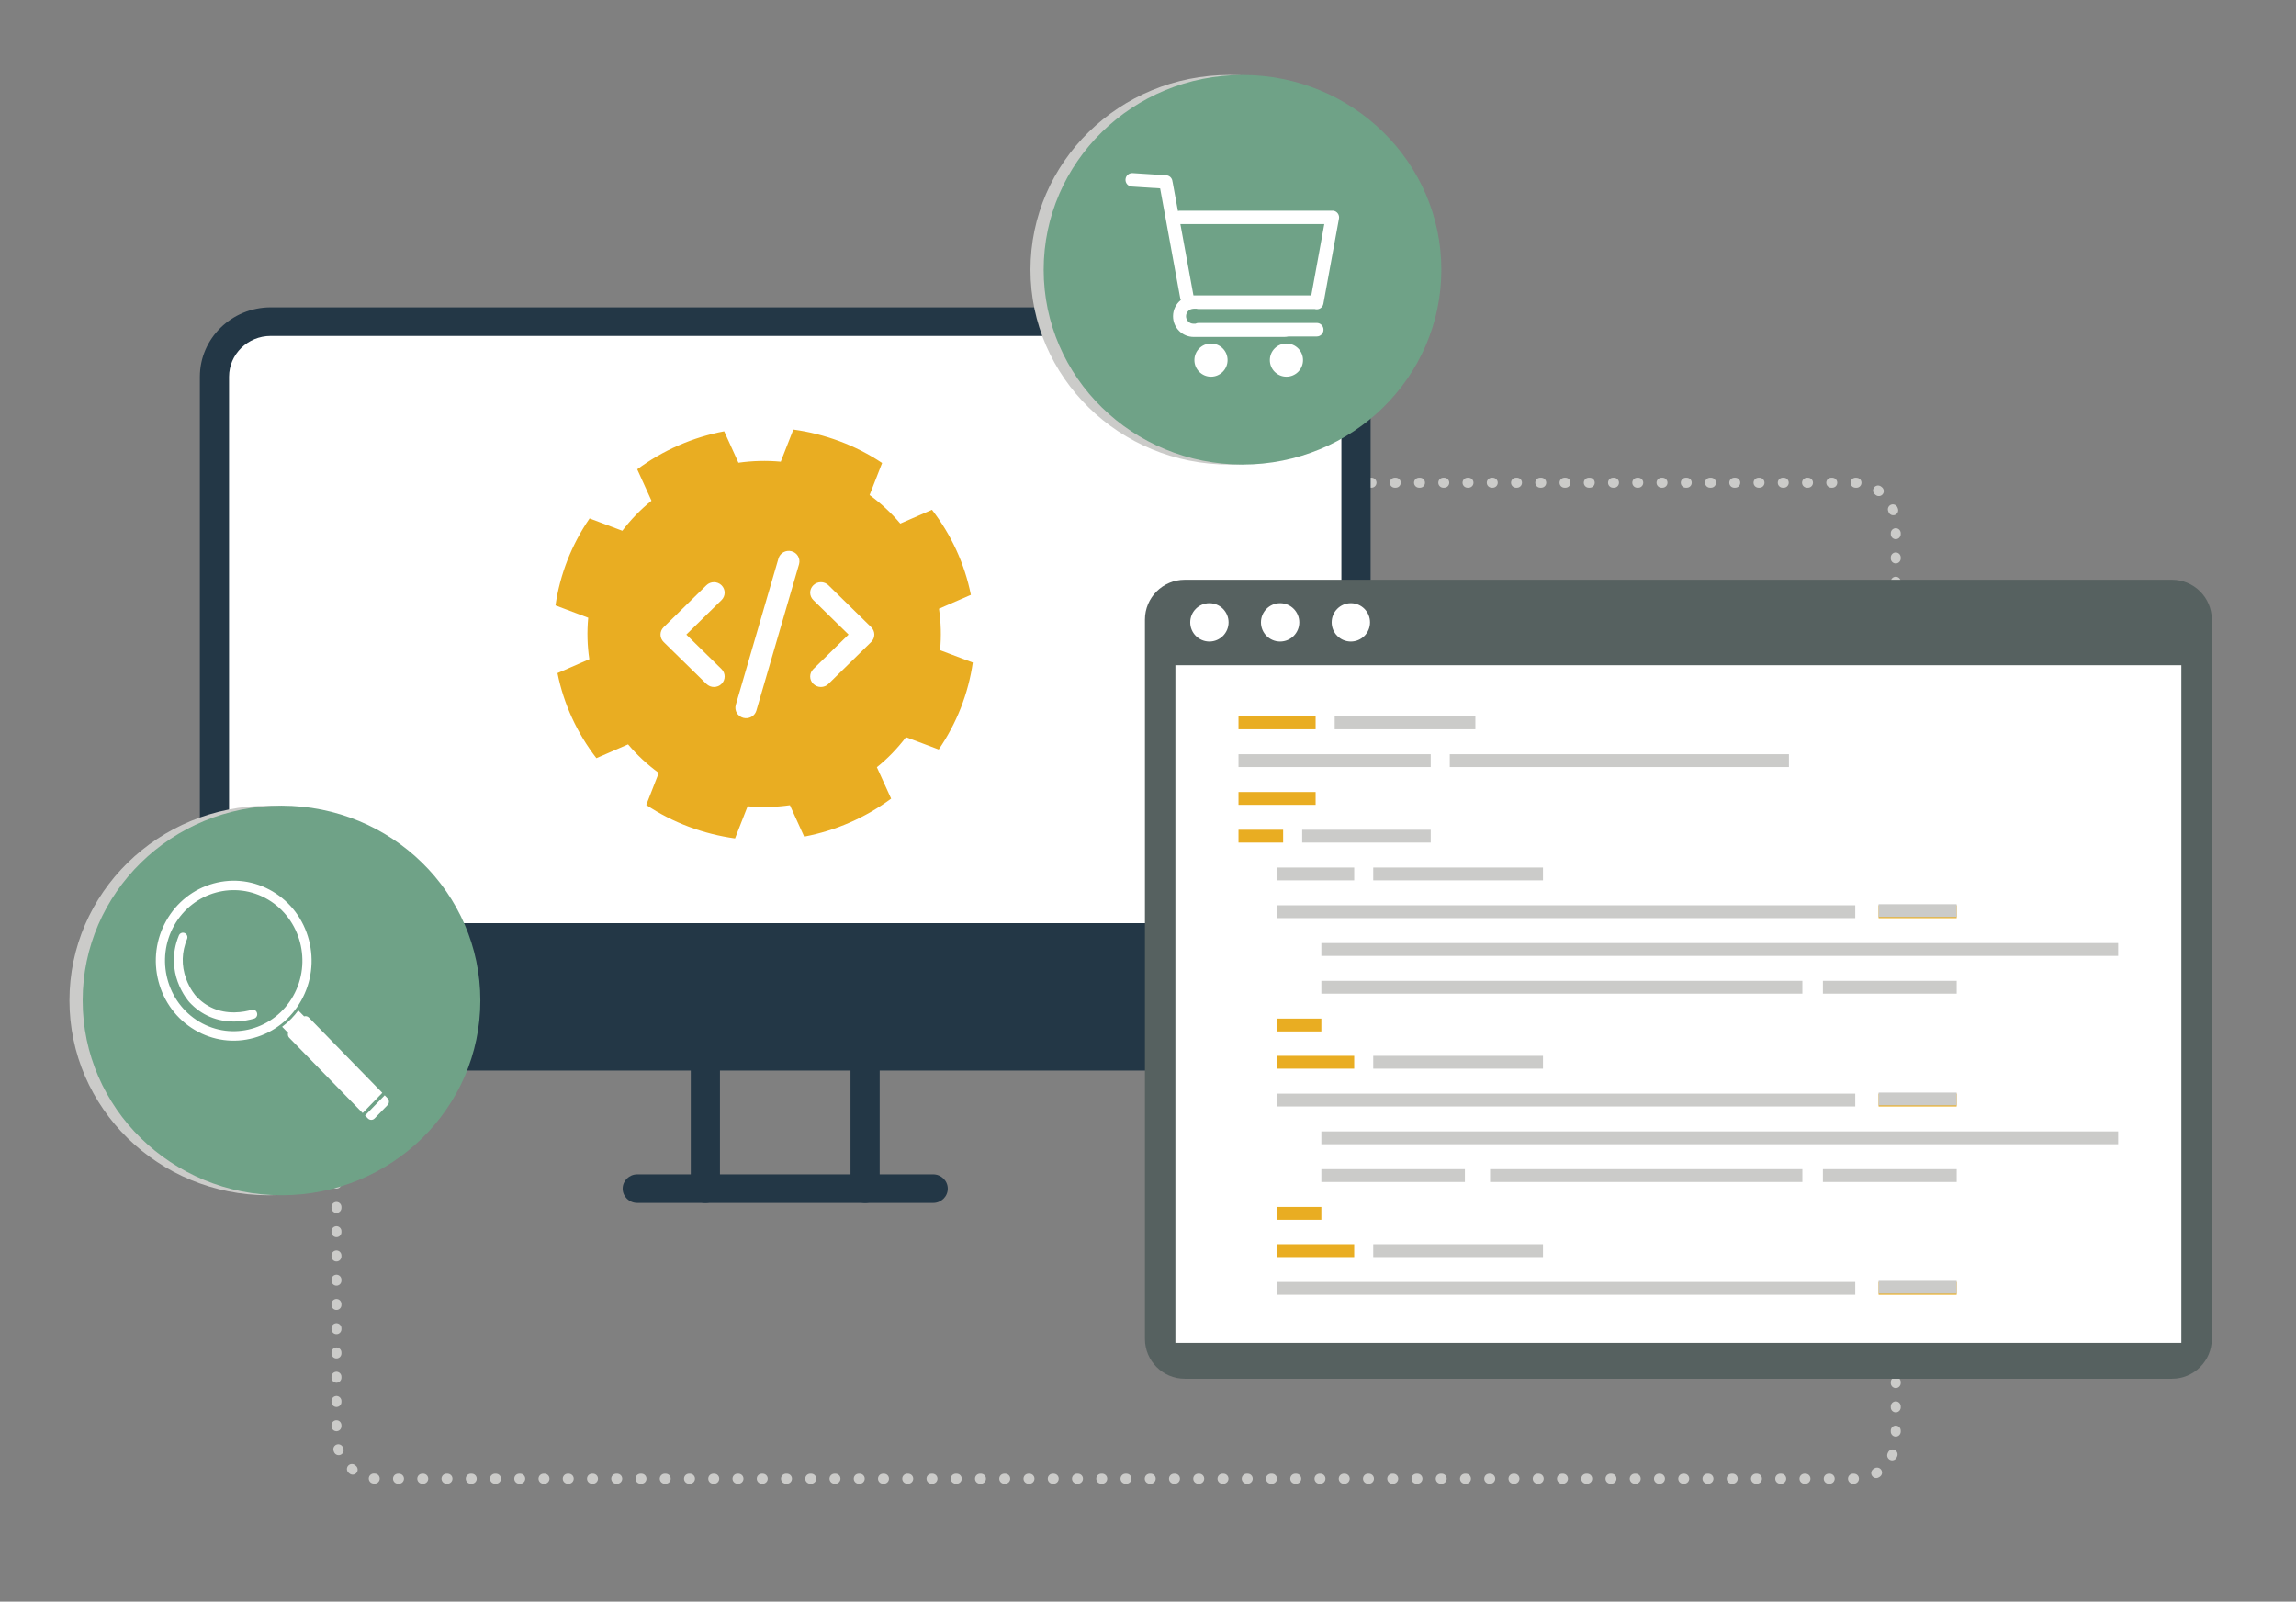 <?xml version="1.0" encoding="UTF-8"?>
<svg xmlns="http://www.w3.org/2000/svg" xmlns:xlink="http://www.w3.org/1999/xlink" version="1.1" viewBox="0 0 692.12 482.72">
  <rect x="0" y="0" width="692.12" height="482.72" fill="#808080" stroke="none"/>
  <defs>
    <style>
      .cls-1, .cls-2 {
        fill: none;
      }

      .cls-3 {
        fill: #233746;
      }

      .cls-4 {
        fill-rule: evenodd;
      }

      .cls-4, .cls-5 {
        fill: #fff;
      }

      .cls-6 {
        fill: #e9ad22;
      }

      .cls-7 {
        fill: #566160;
      }

      .cls-2 {
        stroke: #cbcbc9;
        stroke-dasharray: .3 7.01;
        stroke-linecap: round;
        stroke-linejoin: round;
        stroke-width: 3px;
      }

      .cls-8 {
        fill: #cbcbc9;
      }

      .cls-9 {
        fill: #6fa287;
      }
    </style>
    <clipPath id="clippath">
      <rect class="cls-1" x="352.76" y="200.15" width="305.39" height="300.86"/>
    </clipPath>
  </defs>
  <!-- Generator: Adobe Illustrator 28.6.0, SVG Export Plug-In . SVG Version: 1.2.0 Build 709)  -->
  <g>
    <g id="Layer_1">
      <rect class="cls-2" x="101.43" y="145.48" width="470.04" height="300.18" rx="12" ry="12"/>
      <rect class="cls-5" x="65.34" y="95.48" width="346.55" height="188.45" rx="13.97" ry="13.97"/>
      <g>
        <path class="cls-3" d="M281.3,362.56h-89.2c-2.43,0-4.4-1.93-4.4-4.31s1.97-4.31,4.4-4.31h89.2c2.43,0,4.4,1.93,4.4,4.31s-1.97,4.31-4.4,4.31Z"/>
        <path class="cls-3" d="M61.04,278.23c1.16,2.05,344.11,0,344.11,0l4.4,23.5-14.81,15.52-316.75,5.41-14.52-12.3-2.44-32.12Z"/>
        <path class="cls-3" d="M391.8,322.65H81.61c-11.78,0-21.36-9.39-21.36-20.93V113.55c0-11.54,9.58-20.92,21.36-20.92h310.2c11.78,0,21.36,9.39,21.36,20.92v188.18c0,11.54-9.58,20.93-21.36,20.93ZM81.61,101.25c-6.93,0-12.56,5.52-12.56,12.3v188.18c0,6.78,5.63,12.3,12.56,12.3h310.2c6.92,0,12.55-5.52,12.55-12.3V113.55c0-6.78-5.63-12.3-12.55-12.3H81.61Z"/>
        <path class="cls-3" d="M408.76,286.85H64.65c-2.43,0-4.4-1.93-4.4-4.31s1.97-4.31,4.4-4.31h344.11c2.43,0,4.4,1.93,4.4,4.31s-1.97,4.31-4.4,4.31Z"/>
        <g>
          <path class="cls-3" d="M212.63,362.56c-2.43,0-4.4-1.93-4.4-4.31v-39.91c0-2.38,1.97-4.31,4.4-4.31s4.4,1.93,4.4,4.31v39.91c0,2.38-1.97,4.31-4.4,4.31Z"/>
          <path class="cls-3" d="M260.78,362.56c-2.43,0-4.4-1.93-4.4-4.31v-39.91c0-2.38,1.97-4.31,4.4-4.31s4.4,1.93,4.4,4.31v39.91c0,2.38-1.97,4.31-4.4,4.31Z"/>
        </g>
      </g>
      <ellipse class="cls-8" cx="370.57" cy="81.3" rx="59.94" ry="58.71"/>
      <ellipse class="cls-9" cx="374.55" cy="81.3" rx="59.94" ry="58.71"/>
      <ellipse class="cls-8" cx="80.88" cy="301.53" rx="59.94" ry="58.71"/>
      <ellipse class="cls-9" cx="84.86" cy="301.53" rx="59.94" ry="58.71"/>
      <g>
        <path class="cls-7" d="M654.73,415.54h-297.58c-6.63,0-12.01-5.38-12.01-12.01h0v-216.79c0-6.63,5.38-12.01,12.01-12.01,0,0,0,0,0,0h297.58c6.63,0,12.01,5.38,12.01,12.01v216.79c0,6.63-5.38,12.01-12.01,12.01"/>
        <rect class="cls-5" x="354.32" y="200.49" width="303.24" height="204.24"/>
        <path class="cls-5" d="M391.67,187.57c0,3.19-2.59,5.78-5.78,5.78-3.19,0-5.78-2.59-5.78-5.78,0-3.19,2.59-5.78,5.78-5.78h0c3.19,0,5.78,2.59,5.78,5.78"/>
        <path class="cls-5" d="M370.35,187.57c0,3.19-2.59,5.78-5.78,5.78-3.19,0-5.78-2.59-5.78-5.78,0-3.19,2.59-5.78,5.78-5.78h0c3.19,0,5.78,2.59,5.78,5.78"/>
        <path class="cls-5" d="M412.99,187.57c0,3.19-2.59,5.78-5.78,5.78s-5.78-2.59-5.78-5.78c0-3.19,2.59-5.78,5.78-5.78h0c3.19,0,5.78,2.59,5.78,5.78"/>
      </g>
      <g>
        <g>
          <path class="cls-6" d="M225.36,243c4.3.39,8.57.27,12.76-.32l4.3,9.47c4.67-.89,9.3-2.29,13.77-4.26,4.47-1.94,8.62-4.38,12.44-7.19l-4.3-9.47c3.27-2.63,6.21-5.66,8.77-9.06l9.87,3.72c2.66-3.89,4.9-8.07,6.66-12.53,1.73-4.45,2.96-9.03,3.62-13.68l-9.87-3.72c.4-4.21.28-8.39-.33-12.5l9.62-4.18c-1.88-9.38-5.93-18.11-11.73-25.64l-9.55,4.16c-2.72-3.22-5.83-6.11-9.25-8.61l3.77-9.65c-3.99-2.66-8.28-4.86-12.79-6.55-4.57-1.7-9.25-2.88-13.97-3.52l-3.79,9.67c-4.3-.39-8.57-.27-12.76.32l-4.3-9.47c-4.67.89-9.3,2.29-13.77,4.26-4.47,1.94-8.62,4.38-12.44,7.19l4.3,9.47c-3.27,2.63-6.21,5.66-8.79,9.06l-9.87-3.72c-2.69,3.92-4.92,8.12-6.66,12.53-1.73,4.45-2.96,9.03-3.62,13.68l9.87,3.72c-.4,4.21-.28,8.39.33,12.5l-9.6,4.18c1.88,9.38,5.93,18.11,11.73,25.64l9.55-4.16c2.69,3.2,5.78,6.08,9.25,8.61l-3.77,9.65c3.94,2.63,8.24,4.85,12.79,6.55,4.57,1.72,9.25,2.88,13.97,3.54l3.79-9.67v-.02ZM220.06,217.3c-14.8-5.56-22.18-21.8-16.51-36.3,5.68-14.47,22.26-21.71,37.03-16.17,14.8,5.56,22.16,21.8,16.51,36.27-5.68,14.49-22.26,21.73-37.03,16.17v.02Z"/>
          <circle class="cls-6" cx="229.94" cy="190.57" r="36.1"/>
        </g>
        <path class="cls-4" d="M234.68,168.27l-12.89,44.21c-.46,1.69.56,3.42,2.28,3.87,1.68.44,3.42-.5,3.92-2.13l12.89-44.21c.46-1.69-.56-3.42-2.28-3.87-1.68-.44-3.42.5-3.92,2.13ZM206.88,191.25l10.62,10.4c1.26,1.24,1.26,3.23,0,4.47s-3.3,1.24-4.56,0l-12.89-12.63c-1.26-1.23-1.26-3.23,0-4.46h0s12.89-12.64,12.89-12.64c1.26-1.23,3.3-1.24,4.56,0h0c1.26,1.24,1.26,3.24,0,4.47h0s-10.62,10.41-10.62,10.41h0ZM255.79,191.25l-10.62-10.4c-1.26-1.23-1.26-3.23,0-4.46h0c1.26-1.24,3.3-1.24,4.56-.01h0s12.89,12.64,12.89,12.64c1.26,1.23,1.26,3.23,0,4.46h0s-12.89,12.64-12.89,12.64c-1.26,1.24-3.3,1.24-4.56,0s-1.26-3.23,0-4.47l10.62-10.4h0Z"/>
      </g>
      <g>
        <path class="cls-5" d="M359.75,93.04h.94c.19.06.38.09.59.09h35.06c.08.02.15.04.23.06h0c1.1.2,2.16-.53,2.36-1.63l4.7-25.68c.2-1.1-.53-2.16-1.63-2.36h0c-.19-.03-.37-.04-.55-.02-.06,0-.12,0-.19,0h-45.64c-.19,0-.37.03-.54.07l-1.59-8.67c-.02-.09-.04-.17-.06-.25-.09-.98-.88-1.77-1.89-1.83l-10.11-.65c-1.12-.07-2.08.78-2.15,1.9h0c-.07,1.12.78,2.08,1.9,2.15l8.54.55,6.05,33.07c.04.21.11.4.2.58-1.44,1.14-2.36,2.91-2.36,4.89,0,3.45,2.79,6.24,6.24,6.24h27.22c.46,0,.91-.05,1.34-.14h8.52c1.13,0,2.04-.91,2.04-2.04s-.91-2.04-2.04-2.04h-35.62c-.34,0-.66.08-.94.23h-.59c-1.24,0-2.25-1.01-2.25-2.25s1.01-2.25,2.25-2.25ZM355.81,67.53h43.4l-3.93,21.51h-35.43s-.06,0-.09,0l-3.94-21.51Z"/>
        <circle class="cls-5" cx="365.05" cy="108.53" r="5"/>
        <circle class="cls-5" cx="387.79" cy="108.53" r="5"/>
      </g>
      <g>
        <rect class="cls-6" x="373.34" y="215.93" width="23.25" height="3.87"/>
        <rect class="cls-8" x="402.34" y="215.93" width="42.41" height="3.87"/>
        <rect class="cls-8" x="373.34" y="227.31" width="57.95" height="3.87"/>
        <rect class="cls-8" x="437.03" y="227.31" width="102.24" height="3.87"/>
        <rect class="cls-6" x="373.34" y="238.7" width="23.25" height="3.87"/>
        <rect class="cls-6" x="373.34" y="250.08" width="13.46" height="3.87"/>
        <rect class="cls-8" x="392.54" y="250.08" width="38.75" height="3.87"/>
        <rect class="cls-8" x="384.97" y="261.46" width="23.25" height="3.87"/>
        <rect class="cls-8" x="413.96" y="261.46" width="51.17" height="3.87"/>
        <rect class="cls-8" x="384.97" y="272.84" width="174.29" height="3.87"/>
        <rect class="cls-6" x="566.3" y="272.84" width="23.53" height="3.87"/>
        <rect class="cls-8" x="566.3" y="272.52" width="23.53" height="3.87"/>
        <rect class="cls-8" x="398.32" y="284.23" width="240.19" height="3.87"/>
        <rect class="cls-8" x="398.32" y="295.61" width="145" height="3.87"/>
        <rect class="cls-8" x="549.51" y="295.61" width="40.33" height="3.87"/>
        <rect class="cls-6" x="384.97" y="306.99" width="13.35" height="3.87"/>
        <rect class="cls-6" x="384.97" y="318.22" width="23.25" height="3.87"/>
        <rect class="cls-8" x="413.96" y="318.22" width="51.17" height="3.87"/>
        <rect class="cls-8" x="384.97" y="329.61" width="174.29" height="3.87"/>
        <rect class="cls-6" x="566.3" y="329.61" width="23.53" height="3.87"/>
        <rect class="cls-8" x="566.3" y="329.29" width="23.53" height="3.87"/>
        <rect class="cls-8" x="398.32" y="340.99" width="240.19" height="3.87"/>
        <rect class="cls-8" x="398.32" y="352.37" width="43.27" height="3.87"/>
        <rect class="cls-8" x="449.18" y="352.37" width="94.14" height="3.87"/>
        <rect class="cls-8" x="549.51" y="352.37" width="40.33" height="3.87"/>
        <rect class="cls-6" x="384.97" y="363.76" width="13.35" height="3.87"/>
        <rect class="cls-6" x="384.97" y="374.99" width="23.25" height="3.87"/>
        <rect class="cls-8" x="413.96" y="374.99" width="51.17" height="3.87"/>
        <rect class="cls-8" x="384.97" y="386.37" width="174.29" height="3.87"/>
        <rect class="cls-6" x="566.3" y="386.37" width="23.53" height="3.87"/>
        <rect class="cls-8" x="566.3" y="386.05" width="23.53" height="3.87"/>
      </g>
      <g>
        <g>
          <path class="cls-5" d="M82.18,268.67c5.43,3.22,9.31,8.41,10.94,14.63,1.62,6.22.79,12.71-2.34,18.28-3.13,5.57-8.19,9.56-14.25,11.23-6.05,1.67-12.38.81-17.81-2.4-5.43-3.22-9.31-8.41-10.94-14.63-1.62-6.22-.79-12.71,2.34-18.28,3.13-5.57,8.19-9.56,14.25-11.23,6.05-1.67,12.38-.81,17.81,2.4ZM60.1,307.95c9.89,5.86,22.58,2.37,28.29-7.79,5.71-10.15,2.3-23.18-7.59-29.04-9.89-5.86-22.58-2.37-28.29,7.79-5.71,10.15-2.3,23.18,7.59,29.04Z"/>
          <path class="cls-5" d="M55.76,281.26c.62.32.9,1.08.63,1.74-1.63,3.95-1.74,7.96-.31,11.93,1.17,3.26,2.96,5.22,2.97,5.24,3.09,3.34,7.02,5.01,11.67,4.95,2.17-.03,4.02-.44,5.13-.77.65-.19,1.33.15,1.59.8v.03c.31.75-.1,1.6-.86,1.82-1.27.37-3.3.82-5.72.87-5.39.1-10.15-1.91-13.75-5.8-.09-.1-2.18-2.4-3.54-6.18-1.17-3.25-2-8.23.35-13.95.3-.72,1.13-1.04,1.82-.69h.02Z"/>
        </g>
        <g>
          <path class="cls-5" d="M110.9,337.08c.56.57,1.46.57,2.02,0l3.9-4.01c.56-.57.56-1.5,0-2.08l-.86-.88-5.92,6.09.86.88Z"/>
          <path class="cls-5" d="M89.92,304.53c-.65.88-1.36,1.72-2.13,2.51-.86.89-1.78,1.69-2.74,2.42l1.79,1.83c-.15.5-.04,1.08.35,1.48l22.13,22.69,5.92-6.09-22.13-22.69c-.39-.4-.95-.52-1.44-.36l-1.75-1.79Z"/>
        </g>
      </g>
    </g>
  </g>
</svg>